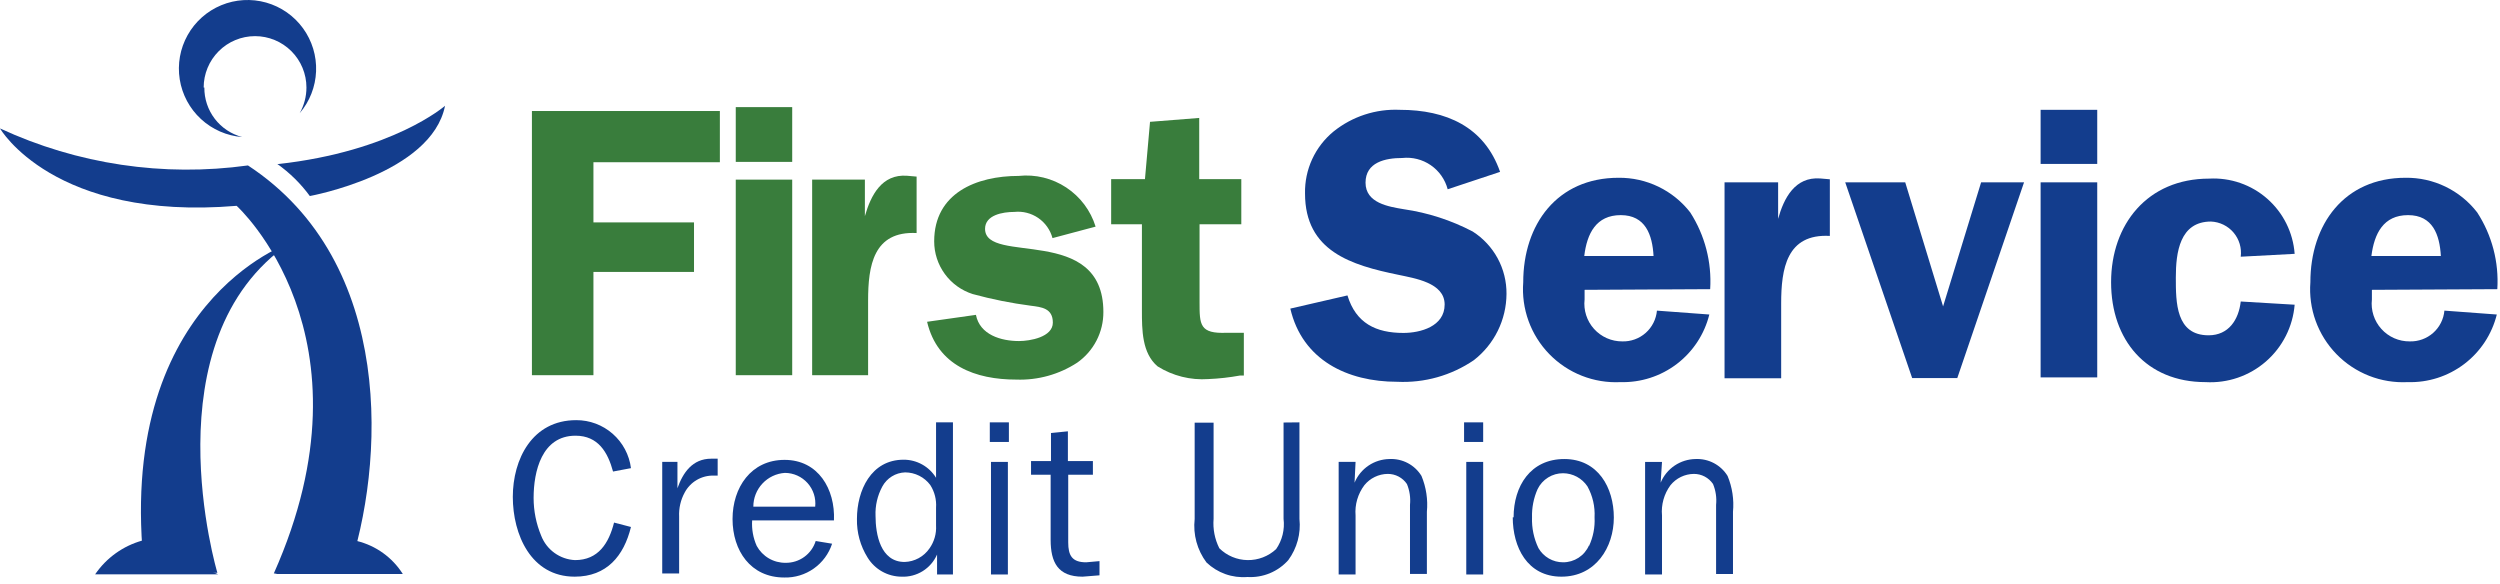 <?xml version="1.0" encoding="UTF-8"?>
<svg xmlns="http://www.w3.org/2000/svg" width="257" height="60" viewBox="0 0 257 60" fill="none">
  <path d="M64.863 54.173C64.133 57.144 62.378 59.281 59.077 59.281C54.577 59.281 52.717 54.938 52.717 51.08C52.717 47.223 54.698 43.192 59.233 43.192C60.612 43.185 61.946 43.683 62.983 44.592C64.02 45.501 64.689 46.758 64.863 48.126L63.021 48.474C62.482 46.493 61.492 44.79 59.164 44.79C55.688 44.79 54.855 48.474 54.855 51.184C54.855 52.521 55.12 53.844 55.636 55.077C55.911 55.785 56.386 56.399 57.003 56.843C57.62 57.287 58.352 57.543 59.111 57.579C61.509 57.579 62.587 55.841 63.125 53.721L64.863 54.173Z" fill="#133D8D"></path>
  <path d="M69.641 47.483V50.194C70.197 48.613 71.17 47.153 73.116 47.153H73.776V48.891H73.377C72.766 48.874 72.163 49.028 71.635 49.334C71.107 49.642 70.675 50.09 70.388 50.628C69.972 51.388 69.774 52.248 69.815 53.113V58.951H68.077V47.483H69.641Z" fill="#133D8D"></path>
  <path d="M85.54 55.893C85.204 56.925 84.543 57.82 83.657 58.446C82.771 59.072 81.707 59.396 80.623 59.368C77.147 59.368 75.306 56.588 75.306 53.356C75.306 50.125 77.2 47.275 80.657 47.275C84.115 47.275 85.87 50.281 85.731 53.495H77.321C77.262 54.395 77.423 55.296 77.79 56.119C78.081 56.651 78.511 57.095 79.035 57.401C79.558 57.707 80.155 57.864 80.762 57.857C81.45 57.866 82.122 57.653 82.68 57.249C83.237 56.845 83.649 56.272 83.854 55.615L85.54 55.893ZM83.802 52.088C83.848 51.651 83.802 51.209 83.667 50.791C83.532 50.373 83.311 49.988 83.018 49.66C82.725 49.333 82.367 49.071 81.966 48.89C81.566 48.71 81.132 48.615 80.692 48.613C79.81 48.67 78.983 49.062 78.38 49.707C77.776 50.353 77.441 51.204 77.443 52.088H83.802Z" fill="#133D8D"></path>
  <path d="M96.226 43.418H97.963V59.056H96.33V57.005C96.021 57.711 95.505 58.307 94.851 58.714C94.196 59.12 93.433 59.318 92.664 59.282C91.966 59.276 91.28 59.093 90.672 58.749C90.064 58.406 89.554 57.913 89.189 57.318C88.444 56.127 88.063 54.744 88.094 53.339C88.094 50.437 89.536 47.258 92.89 47.258C93.559 47.255 94.217 47.424 94.801 47.75C95.386 48.076 95.876 48.546 96.226 49.117V43.418ZM96.226 52.192C96.284 51.373 96.077 50.556 95.635 49.864C95.335 49.46 94.944 49.132 94.495 48.906C94.045 48.68 93.549 48.562 93.046 48.561C92.561 48.577 92.089 48.72 91.678 48.976C91.266 49.233 90.929 49.593 90.7 50.02C90.202 50.941 89.962 51.98 90.005 53.026C90.005 54.92 90.509 57.77 92.994 57.77C93.499 57.755 93.993 57.622 94.437 57.38C94.881 57.139 95.262 56.796 95.548 56.38C96.038 55.693 96.277 54.859 96.226 54.017V52.192Z" fill="#133D8D"></path>
  <path d="M103.714 45.433H101.751V43.418H103.714V45.433ZM103.61 59.056H101.873V47.484H103.61V59.056Z" fill="#133D8D"></path>
  <path d="M113.028 59.143L111.29 59.282C108.753 59.282 108.006 57.805 108.006 55.494V48.804H105.991V47.397H108.041V44.512L109.779 44.339V47.397H112.35V48.804H109.813V55.754C109.813 57.092 110.196 57.805 111.655 57.805L113.028 57.683V59.143Z" fill="#133D8D"></path>
  <path d="M133.583 43.418V53.339C133.743 54.846 133.334 56.358 132.437 57.579C131.913 58.167 131.262 58.63 130.534 58.931C129.805 59.231 129.018 59.363 128.232 59.316C127.465 59.378 126.694 59.276 125.97 59.019C125.245 58.761 124.583 58.353 124.027 57.822C123.069 56.542 122.634 54.946 122.811 53.356V43.453H124.757V53.339C124.672 54.382 124.877 55.428 125.347 56.362C126.122 57.126 127.161 57.562 128.249 57.578C129.337 57.594 130.389 57.19 131.186 56.449C131.813 55.541 132.085 54.435 131.95 53.339V43.435L133.583 43.418Z" fill="#133D8D"></path>
  <path d="M139.248 49.62C139.543 48.908 140.042 48.297 140.681 47.865C141.32 47.432 142.073 47.197 142.844 47.188C143.497 47.157 144.146 47.302 144.724 47.607C145.302 47.913 145.787 48.368 146.128 48.925C146.611 50.09 146.802 51.354 146.684 52.609V59.003H144.947V51.897C145.02 51.169 144.913 50.435 144.634 49.76C144.416 49.435 144.121 49.171 143.775 48.989C143.429 48.807 143.044 48.714 142.653 48.717C142.192 48.722 141.739 48.83 141.324 49.031C140.91 49.232 140.545 49.522 140.255 49.881C139.585 50.773 139.263 51.879 139.352 52.991V59.055H137.614V47.483H139.352L139.248 49.62Z" fill="#133D8D"></path>
  <path d="M152.47 45.433H150.507V43.418H152.47V45.433ZM152.47 59.056H150.733V47.484H152.47V59.056Z" fill="#133D8D"></path>
  <path d="M155.598 53.183C155.598 49.968 157.336 47.188 160.811 47.188C164.286 47.188 165.902 50.142 165.902 53.2C165.902 56.258 164.043 59.281 160.515 59.281C156.988 59.281 155.511 56.223 155.511 53.183M163.348 56.136C163.778 55.214 163.975 54.199 163.921 53.183C163.98 52.075 163.727 50.974 163.191 50.003C162.916 49.59 162.545 49.251 162.109 49.014C161.672 48.778 161.185 48.652 160.689 48.648C160.142 48.645 159.606 48.797 159.142 49.086C158.678 49.375 158.304 49.789 158.065 50.281C157.66 51.193 157.464 52.185 157.492 53.183C157.453 54.275 157.68 55.36 158.152 56.345C158.409 56.79 158.779 57.159 159.225 57.416C159.67 57.672 160.175 57.806 160.689 57.804C161.254 57.807 161.806 57.643 162.279 57.335C162.752 57.026 163.123 56.585 163.348 56.067" fill="#133D8D"></path>
  <path d="M170.715 49.621C171.011 48.908 171.509 48.297 172.148 47.865C172.788 47.433 173.54 47.197 174.311 47.188C174.964 47.159 175.613 47.305 176.19 47.61C176.767 47.916 177.253 48.37 177.595 48.926C178.078 50.09 178.269 51.355 178.151 52.609V59.004H176.414V51.897C176.488 51.17 176.38 50.436 176.101 49.76C175.883 49.436 175.588 49.171 175.242 48.989C174.896 48.807 174.511 48.714 174.12 48.717C173.66 48.723 173.206 48.83 172.791 49.031C172.377 49.233 172.012 49.523 171.723 49.882C171.064 50.778 170.755 51.884 170.854 52.992V59.056H169.116V47.484H170.854L170.715 49.621Z" fill="#133D8D"></path>
  <path d="M148.822 19.457C148.557 18.45 147.94 17.571 147.082 16.981C146.224 16.391 145.183 16.129 144.148 16.242C142.41 16.242 140.377 16.677 140.377 18.779C140.377 20.881 142.758 21.246 144.304 21.507C146.78 21.864 149.177 22.64 151.393 23.8C152.469 24.487 153.352 25.436 153.96 26.557C154.567 27.679 154.88 28.936 154.868 30.212C154.861 31.527 154.556 32.824 153.975 34.003C153.394 35.183 152.553 36.216 151.515 37.023C149.198 38.604 146.428 39.385 143.626 39.247C138.518 39.247 133.879 37.023 132.645 31.724L138.518 30.369C139.387 33.235 141.454 34.226 144.269 34.226C146.007 34.226 148.509 33.566 148.509 31.307C148.509 29.048 145.416 28.613 143.748 28.249C138.918 27.258 134.157 25.833 134.157 19.891C134.131 18.675 134.382 17.469 134.891 16.364C135.4 15.26 136.153 14.285 137.093 13.514C139.018 11.969 141.439 11.178 143.904 11.29C148.665 11.29 152.592 13.028 154.208 17.667L148.822 19.457Z" fill="#133D8D"></path>
  <path d="M162.896 29.795V30.786C162.834 31.33 162.889 31.881 163.056 32.402C163.223 32.924 163.499 33.404 163.865 33.811C164.231 34.218 164.679 34.543 165.18 34.764C165.681 34.986 166.223 35.098 166.771 35.095C167.655 35.121 168.517 34.808 169.179 34.22C169.841 33.632 170.253 32.814 170.333 31.933L175.719 32.332C175.216 34.359 174.036 36.154 172.374 37.418C170.712 38.682 168.667 39.34 166.579 39.282C165.226 39.348 163.874 39.125 162.614 38.628C161.353 38.131 160.213 37.372 159.268 36.401C158.323 35.43 157.596 34.269 157.134 32.995C156.672 31.722 156.486 30.364 156.588 29.014C156.588 23.071 160.064 18.275 166.388 18.275C167.808 18.261 169.211 18.575 170.489 19.193C171.767 19.811 172.885 20.716 173.756 21.837C175.261 24.181 175.98 26.945 175.806 29.726L162.896 29.795ZM169.985 26.32C169.863 24.131 169.151 22.115 166.614 22.115C164.077 22.115 163.139 24.009 162.861 26.32H169.985Z" fill="#133D8D"></path>
  <path d="M182.791 18.744V22.497C183.382 20.36 184.528 18.154 187.117 18.345L188.108 18.431V24.252C183.66 24.009 183.104 27.623 183.104 31.203V38.883H177.283V18.744H182.791Z" fill="#133D8D"></path>
  <path d="M201.209 38.865H196.57L189.689 18.744H195.857L199.749 31.498L203.659 18.744H208.072L201.209 38.865Z" fill="#133D8D"></path>
  <path d="M215.596 16.851H209.775V11.29H215.596V16.851ZM215.596 38.796H209.775V18.744H215.596V38.796Z" fill="#133D8D"></path>
  <path d="M230.348 26.39C230.403 25.948 230.367 25.5 230.24 25.073C230.113 24.646 229.9 24.251 229.612 23.911C229.325 23.571 228.97 23.295 228.57 23.099C228.17 22.904 227.734 22.794 227.289 22.775C224.075 22.775 223.675 25.955 223.675 28.527C223.675 31.098 223.675 34.469 227.046 34.469C229.114 34.469 230.139 32.853 230.348 30.994L235.89 31.324C235.704 33.583 234.642 35.679 232.931 37.166C231.22 38.653 228.996 39.412 226.733 39.282C220.635 39.282 217.021 34.956 217.021 29.013C217.021 23.071 220.756 18.362 227.098 18.362C229.285 18.242 231.43 18.985 233.075 20.431C234.719 21.877 235.73 23.911 235.89 26.094L230.348 26.39Z" fill="#133D8D"></path>
  <path d="M243.831 29.795V30.786C243.77 31.331 243.825 31.884 243.993 32.406C244.161 32.929 244.438 33.41 244.806 33.817C245.174 34.225 245.624 34.549 246.127 34.77C246.63 34.99 247.174 35.101 247.723 35.095C248.608 35.12 249.469 34.807 250.131 34.22C250.793 33.632 251.206 32.814 251.285 31.932L256.672 32.332C256.169 34.362 254.986 36.159 253.32 37.423C251.654 38.688 249.605 39.344 247.515 39.282C246.16 39.35 244.806 39.129 243.544 38.633C242.281 38.138 241.138 37.379 240.192 36.408C239.245 35.436 238.516 34.275 238.053 33C237.59 31.725 237.404 30.366 237.507 29.013C237.507 23.071 240.982 18.275 247.289 18.275C248.709 18.257 250.114 18.569 251.393 19.187C252.671 19.806 253.789 20.713 254.656 21.837C256.175 24.176 256.9 26.942 256.724 29.726L243.831 29.795ZM250.92 26.32C250.799 24.131 250.086 22.115 247.55 22.115C245.013 22.115 244.074 24.009 243.779 26.32H250.92Z" fill="#133D8D"></path>
  <path d="M35.759 58.951C39.547 47.848 40.746 27.015 25.49 17.007C16.804 18.21 7.956 16.889 0 13.201C0 13.201 5.491 22.741 24.326 21.159C24.326 21.159 39.06 34.469 28.148 58.951H35.759Z" fill="#133D8D"></path>
  <path d="M29.816 24.965C29.816 24.965 11.642 31.081 14.873 58.882H22.345C22.345 58.882 15.186 34.921 29.816 24.965Z" fill="#133D8D"></path>
  <path d="M28.496 16.851C29.785 17.762 30.918 18.877 31.85 20.152C31.85 20.152 44.36 17.876 45.75 10.873C45.75 10.873 40.398 15.565 28.566 16.868" fill="#133D8D"></path>
  <path d="M36.697 55.615C38.646 56.093 40.334 57.307 41.406 59.004H28.235L36.697 55.615Z" fill="#133D8D"></path>
  <path d="M14.647 55.563C12.666 56.109 10.942 57.341 9.782 59.038H22.414L14.647 55.563Z" fill="#133D8D"></path>
  <path d="M20.937 8.997C20.937 7.596 21.494 6.252 22.485 5.262C23.475 4.271 24.819 3.715 26.22 3.715C27.62 3.715 28.964 4.271 29.955 5.262C30.945 6.252 31.502 7.596 31.502 8.997C31.502 9.922 31.262 10.832 30.807 11.638C31.837 10.433 32.431 8.916 32.493 7.333C32.556 5.749 32.083 4.19 31.151 2.908C30.22 1.625 28.883 0.694 27.358 0.264C25.832 -0.165 24.206 -0.069 22.742 0.538C21.278 1.145 20.061 2.228 19.287 3.611C18.513 4.995 18.228 6.598 18.477 8.164C18.727 9.729 19.496 11.165 20.661 12.239C21.826 13.314 23.319 13.965 24.899 14.088C23.776 13.794 22.783 13.133 22.078 12.211C21.373 11.289 20.996 10.158 21.007 8.997" fill="#133D8D"></path>
  <path d="M61.005 16.677V22.863H71.344V27.954H61.005V38.57H54.681V11.412H74.002V16.677H61.005Z" fill="#397D3C"></path>
  <path d="M81.439 16.642H75.636V11.012H81.439V16.642ZM81.439 38.57H75.636V18.466H81.439V38.57Z" fill="#397D3C"></path>
  <path d="M88.91 18.466V22.22C89.519 20.082 90.648 17.876 93.237 18.067L94.227 18.154V23.957C89.779 23.731 89.241 27.328 89.241 30.907V38.57H83.489V18.466H88.91Z" fill="#397D3C"></path>
  <path d="M108.197 24.478C107.971 23.636 107.45 22.901 106.731 22.407C106.011 21.914 105.138 21.693 104.27 21.785C103.089 21.785 101.264 22.098 101.264 23.523C101.264 27.276 113.427 23.002 113.427 32.072C113.433 33.093 113.191 34.101 112.722 35.009C112.253 35.917 111.571 36.697 110.734 37.284C108.878 38.494 106.693 39.101 104.479 39.022C100.291 39.022 96.365 37.597 95.305 33.079L100.326 32.367C100.726 34.417 102.898 35.06 104.757 35.06C105.869 35.06 108.232 34.66 108.232 33.166C108.232 31.672 107.051 31.568 105.973 31.429C103.956 31.166 101.959 30.766 99.996 30.23C98.845 29.864 97.841 29.142 97.129 28.167C96.416 27.192 96.033 26.016 96.034 24.808C96.034 19.857 100.361 18.084 104.722 18.084C106.44 17.902 108.167 18.323 109.609 19.274C111.051 20.225 112.118 21.647 112.628 23.297L108.197 24.478Z" fill="#397D3C"></path>
  <path d="M114.227 23.053V18.414H117.702L118.223 12.524L123.28 12.124V18.414H127.606V23.053H123.314V31.046C123.314 33.392 123.314 34.33 126.129 34.209H127.867V38.605H127.467C126.394 38.801 125.308 38.923 124.218 38.969C122.386 39.097 120.562 38.641 119.005 37.666C117.389 36.311 117.389 33.896 117.389 31.915V23.053H114.227Z" fill="#397D3C"></path>
</svg>
